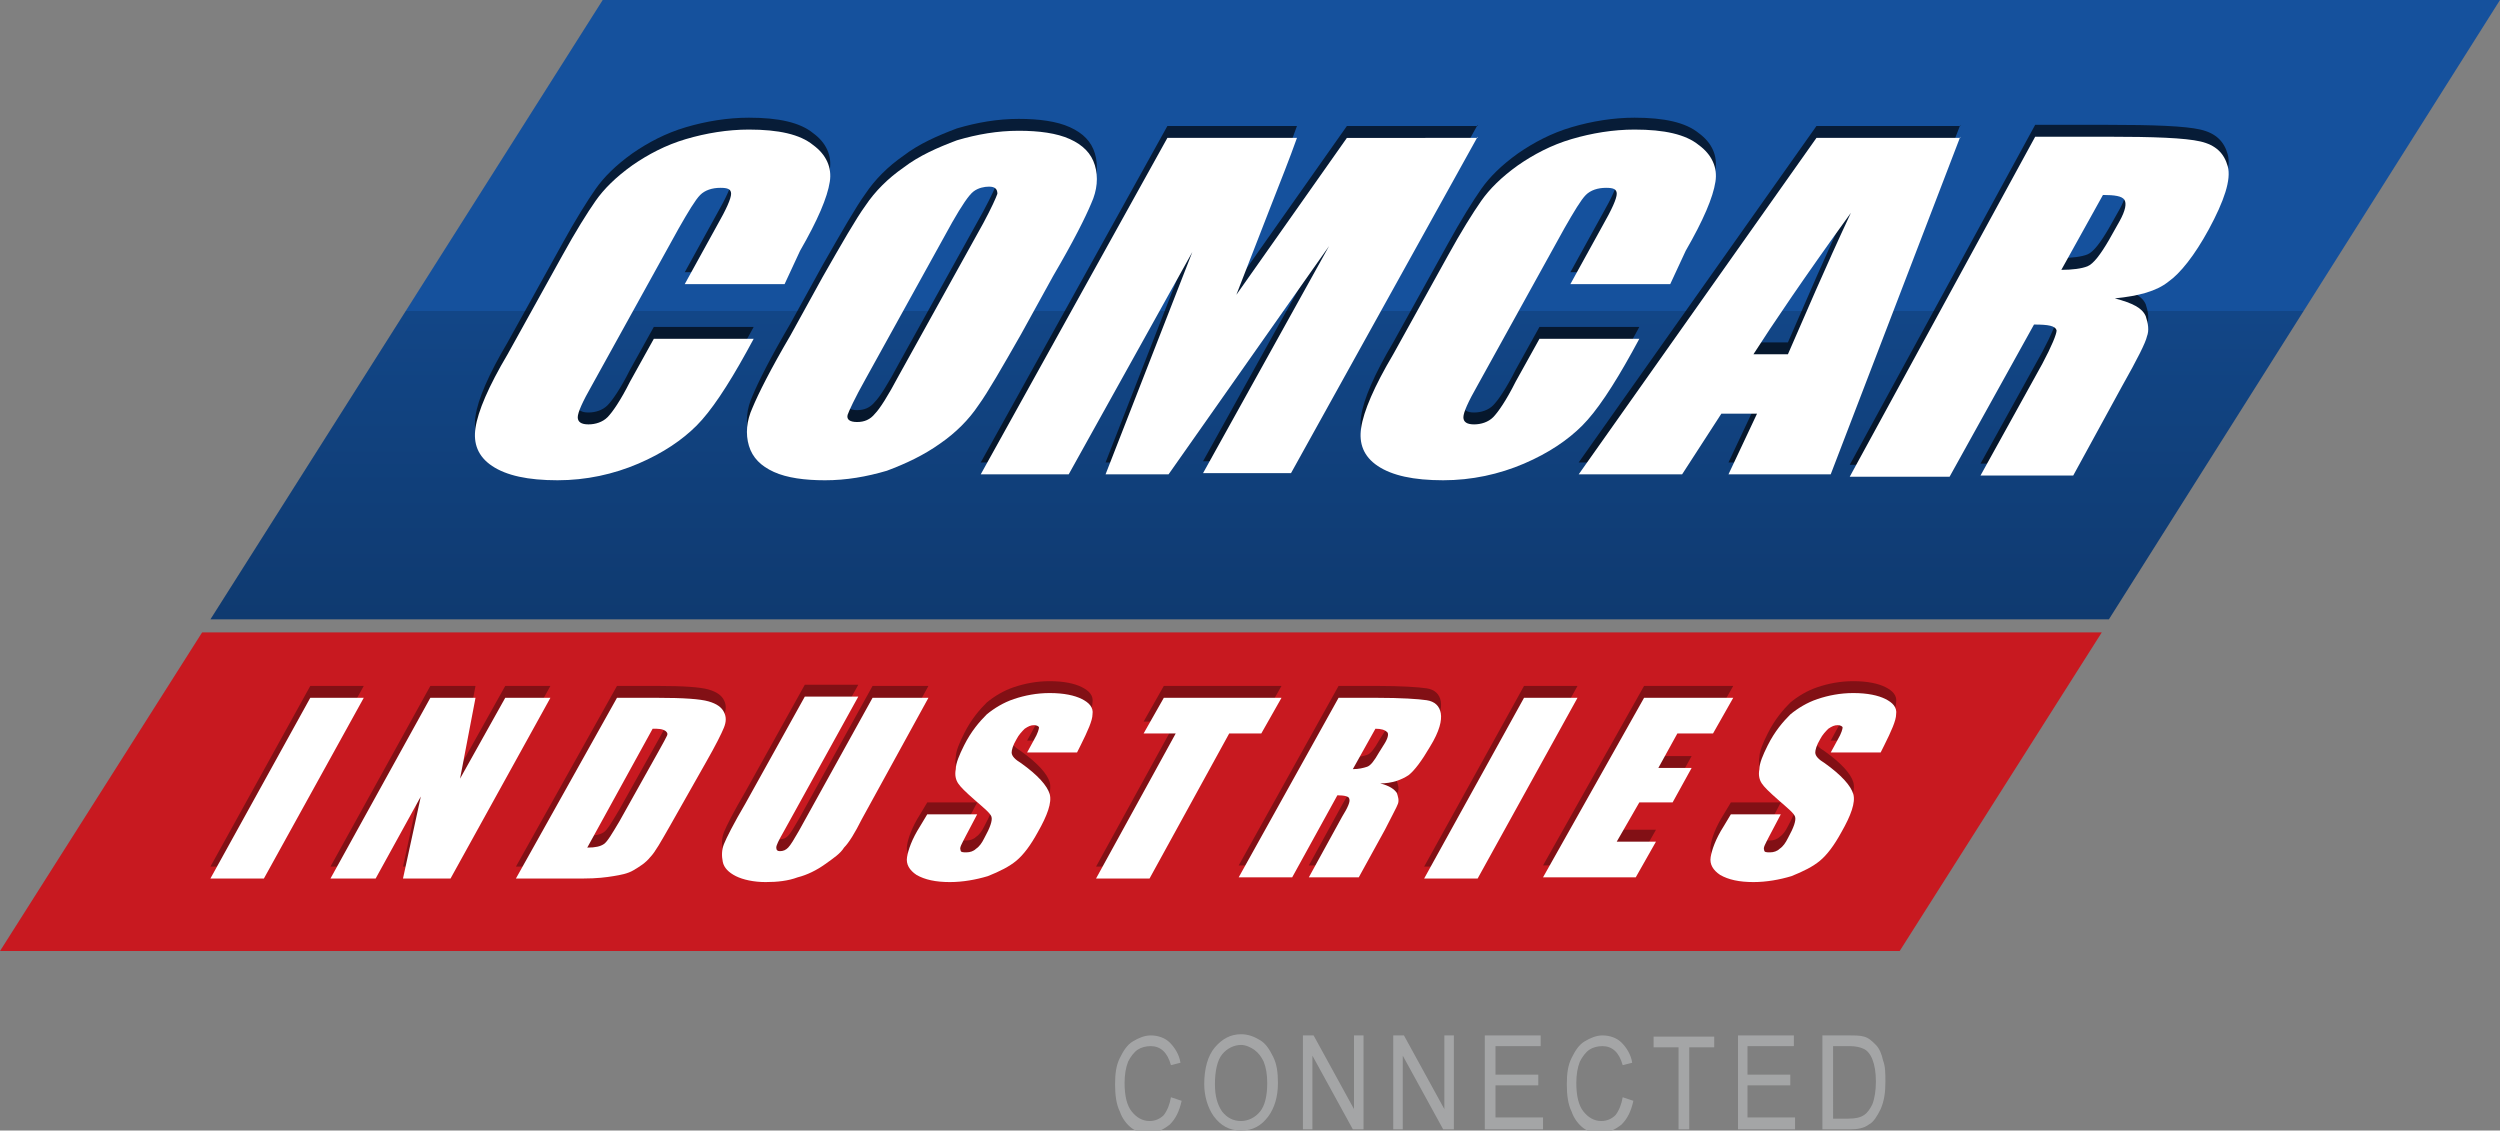 <?xml version="1.0" encoding="utf-8"?>
<!-- Generator: Adobe Illustrator 19.0.0, SVG Export Plug-In . SVG Version: 6.00 Build 0)  -->
<!DOCTYPE svg PUBLIC "-//W3C//DTD SVG 1.1//EN" "http://www.w3.org/Graphics/SVG/1.1/DTD/svg11.dtd">
<svg version="1.1" id="Layer_1" xmlns="http://www.w3.org/2000/svg" xmlns:xlink="http://www.w3.org/1999/xlink" x="0px" y="0px"
	 viewBox="0 0 210.3 95.1" style="enable-background:new 0 0 210.3 95.1;" xml:space="preserve">
<rect x="0" y="0" width="210.3" height="95.1" fill="#808080" stroke="none"/>
<style type="text/css">
	.st0{fill:#C81920;}
	.st1{fill:url(#XMLID_76_);}
	.st2{opacity:0.65;}
	.st3{fill:#FFFFFF;}
	.st4{display:none;}
	.st5{display:inline;opacity:0.35;}
	.st6{display:inline;}
	.st7{fill:#A4A5A6;}
	.st8{opacity:0.35;}
</style>
<g>
	<polygon id="XMLID_46_" class="st0" points="0,80 17,53.2 176.8,53.2 159.8,80 	"/>
	<linearGradient id="XMLID_76_" gradientUnits="userSpaceOnUse" x1="114.014" y1="0.306" x2="114.014" y2="51.99">
		<stop  offset="0" style="stop-color:#15519D"/>
		<stop  offset="0.5" style="stop-color:#15519D"/>
		<stop  offset="0.5" style="stop-color:#124687"/>
		<stop  offset="1" style="stop-color:#0F3A70"/>
	</linearGradient>
	<polygon id="XMLID_45_" class="st1" points="50.7,0 17.7,52.1 177.4,52.1 210.3,0 	"/>
	<g>
		<g id="XMLID_262_" class="st2">
			<path id="XMLID_291_" d="M66,22.9h-8.4l2.7-4.9c0.8-1.4,1.2-2.3,1.2-2.7c0-0.4-0.3-0.5-0.9-0.5c-0.7,0-1.3,0.2-1.7,0.6
				c-0.4,0.4-1,1.4-1.8,2.8l-7.3,13.2c-0.8,1.4-1.2,2.3-1.2,2.7c0,0.4,0.3,0.6,0.9,0.6c0.6,0,1.2-0.2,1.6-0.6c0.4-0.4,1.1-1.4,1.9-3
				l2-3.6h8.4l-0.6,1.1c-1.6,2.9-3,5-4.2,6.2c-1.2,1.2-2.8,2.3-4.9,3.2c-2.1,0.9-4.4,1.4-6.8,1.4c-2.5,0-4.3-0.4-5.5-1.2
				c-1.2-0.8-1.6-1.9-1.4-3.2c0.2-1.4,1.1-3.5,2.7-6.2l4.6-8.3c1.1-2,2.1-3.6,2.8-4.6c0.7-1,1.7-2,3.1-3c1.3-0.9,2.8-1.7,4.5-2.2
				c1.7-0.5,3.5-0.8,5.3-0.8c2.5,0,4.3,0.4,5.4,1.3c1.1,0.8,1.6,1.9,1.4,3.1c-0.2,1.3-1,3.2-2.5,5.8L66,22.9z"/>
			<path id="XMLID_288_" d="M85.9,27.1c-1.6,2.8-2.8,4.9-3.6,6c-0.8,1.2-1.9,2.3-3.2,3.2c-1.4,1-2.9,1.7-4.5,2.3
				c-1.7,0.5-3.4,0.8-5.2,0.8c-1.7,0-3.2-0.2-4.3-0.7c-1.1-0.5-1.8-1.2-2.1-2.2c-0.3-1-0.2-2.1,0.3-3.2c0.5-1.2,1.5-3.2,3.2-6.1
				l2.7-4.9c1.6-2.8,2.8-4.9,3.6-6c0.8-1.2,1.9-2.3,3.2-3.2c1.3-1,2.9-1.7,4.5-2.3c1.7-0.5,3.4-0.8,5.2-0.8c1.7,0,3.2,0.2,4.3,0.7
				c1.1,0.5,1.8,1.2,2.1,2.2c0.3,1,0.2,2.1-0.3,3.2c-0.5,1.2-1.5,3.2-3.2,6.1L85.9,27.1z M82.7,17.8c0.7-1.3,1.1-2.2,1.2-2.5
				c0-0.4-0.2-0.6-0.7-0.6c-0.4,0-0.9,0.1-1.3,0.4c-0.4,0.3-1,1.2-1.8,2.6l-7.3,13.2c-0.9,1.6-1.4,2.7-1.5,3
				c-0.1,0.4,0.2,0.6,0.8,0.6c0.6,0,1.1-0.2,1.5-0.7c0.4-0.4,1.1-1.5,2-3.2L82.7,17.8z"/>
			<path id="XMLID_286_" d="M124.3,10.5l-15.7,28.3h-7.4l10.6-19.1L98.3,38.9H93l7.3-18.7L89.9,38.9h-7.4l15.7-28.3h10.9
				c-0.6,1.7-1.4,3.7-2.3,6l-2.8,7.2l9.3-13.2H124.3z"/>
			<path id="XMLID_284_" d="M140.5,22.9h-8.4l2.7-4.9c0.8-1.4,1.2-2.3,1.2-2.7c0-0.4-0.3-0.5-0.9-0.5c-0.7,0-1.3,0.2-1.7,0.6
				c-0.4,0.4-1,1.4-1.8,2.8l-7.3,13.2c-0.8,1.4-1.2,2.3-1.2,2.7c0,0.4,0.3,0.6,0.9,0.6c0.6,0,1.2-0.2,1.6-0.6c0.4-0.4,1.1-1.4,1.9-3
				l2-3.6h8.4l-0.6,1.1c-1.6,2.9-3,5-4.2,6.2c-1.2,1.2-2.8,2.3-4.9,3.2c-2.1,0.9-4.4,1.4-6.8,1.4c-2.5,0-4.3-0.4-5.5-1.2
				s-1.6-1.9-1.4-3.2c0.2-1.4,1.1-3.5,2.7-6.2l4.6-8.3c1.1-2,2.1-3.6,2.8-4.6c0.7-1,1.7-2,3.1-3c1.3-0.9,2.8-1.7,4.5-2.2
				c1.7-0.5,3.5-0.8,5.3-0.8c2.5,0,4.3,0.4,5.4,1.3c1.1,0.8,1.6,1.9,1.4,3.1c-0.2,1.3-1,3.2-2.5,5.8L140.5,22.9z"/>
			<path id="XMLID_281_" d="M164.9,10.5L154,38.9h-8.6l2.4-5.1h-3l-3.3,5.1h-8.7l20-28.3H164.9z M150.4,28.8
				c1.4-3.2,3.1-7.2,5.3-11.9c-3.9,5.4-6.6,9.4-8.2,11.9H150.4z"/>
			<path id="XMLID_278_" d="M171.2,10.5h6c4,0,6.6,0.1,7.9,0.4c1.3,0.3,2,1,2.3,2.1c0.3,1.1-0.3,2.9-1.6,5.3
				c-1.2,2.2-2.4,3.7-3.4,4.4c-1,0.8-2.5,1.2-4.5,1.4c1.5,0.4,2.3,0.8,2.6,1.5c0.2,0.6,0.3,1.2,0.1,1.7c-0.1,0.5-0.8,1.9-2.1,4.2
				l-4.1,7.5h-7.8l5.2-9.4c0.8-1.5,1.2-2.5,1.2-2.8c-0.1-0.4-0.7-0.5-1.9-0.5l-7.1,12.8h-8.4L171.2,10.5z M176.9,15.4l-3.5,6.3
				c0.9,0,1.7-0.1,2.2-0.3c0.5-0.2,1.1-1,1.8-2.2l0.9-1.6c0.5-0.9,0.6-1.5,0.4-1.8C178.5,15.5,177.9,15.4,176.9,15.4z"/>
		</g>
		<g id="XMLID_211_">
			<g id="XMLID_230_">
				<path id="XMLID_244_" class="st3" d="M66,23.9h-8.4l2.7-4.9c0.8-1.4,1.2-2.3,1.2-2.7c0-0.4-0.3-0.5-0.9-0.5
					c-0.7,0-1.3,0.2-1.7,0.6c-0.4,0.4-1,1.4-1.8,2.8l-7.3,13.2c-0.8,1.4-1.2,2.3-1.2,2.7c0,0.4,0.3,0.6,0.9,0.6
					c0.6,0,1.2-0.2,1.6-0.6c0.4-0.4,1.1-1.4,1.9-3l2-3.6h8.4l-0.6,1.1c-1.6,2.9-3,5-4.2,6.2c-1.2,1.2-2.8,2.3-4.9,3.2
					c-2.1,0.9-4.4,1.4-6.8,1.4c-2.5,0-4.3-0.4-5.5-1.2c-1.2-0.8-1.6-1.9-1.4-3.2c0.2-1.4,1.1-3.5,2.7-6.2l4.6-8.3
					c1.1-2,2.1-3.6,2.8-4.6c0.7-1,1.7-2,3.1-3c1.3-0.9,2.8-1.7,4.5-2.2c1.7-0.5,3.5-0.8,5.3-0.8c2.5,0,4.3,0.4,5.4,1.3
					c1.1,0.8,1.6,1.9,1.4,3.1c-0.2,1.3-1,3.2-2.5,5.8L66,23.9z"/>
				<path id="XMLID_241_" class="st3" d="M85.9,28.1c-1.6,2.8-2.8,4.9-3.6,6c-0.8,1.2-1.9,2.3-3.2,3.2c-1.4,1-2.9,1.7-4.5,2.3
					c-1.7,0.5-3.4,0.8-5.2,0.8c-1.7,0-3.2-0.2-4.3-0.7c-1.1-0.5-1.8-1.2-2.1-2.2c-0.3-1-0.2-2.1,0.3-3.2c0.5-1.2,1.5-3.2,3.2-6.1
					l2.7-4.9c1.6-2.8,2.8-4.9,3.6-6c0.8-1.2,1.9-2.3,3.2-3.2c1.3-1,2.9-1.7,4.5-2.3c1.7-0.5,3.4-0.8,5.2-0.8c1.7,0,3.2,0.2,4.3,0.7
					c1.1,0.5,1.8,1.2,2.1,2.2c0.3,1,0.2,2.1-0.3,3.2c-0.5,1.2-1.5,3.2-3.2,6.1L85.9,28.1z M82.7,18.8c0.7-1.3,1.1-2.2,1.2-2.5
					c0-0.4-0.2-0.6-0.7-0.6c-0.4,0-0.9,0.1-1.3,0.4c-0.4,0.3-1,1.2-1.8,2.6l-7.3,13.2c-0.9,1.6-1.4,2.7-1.5,3
					c-0.1,0.4,0.2,0.6,0.8,0.6c0.6,0,1.1-0.2,1.5-0.7c0.4-0.4,1.1-1.5,2-3.2L82.7,18.8z"/>
				<path id="XMLID_239_" class="st3" d="M124.3,11.5l-15.7,28.3h-7.4l10.6-19.1L98.3,39.9H93l7.3-18.7L89.9,39.9h-7.4l15.7-28.3
					h10.9c-0.6,1.7-1.4,3.7-2.3,6l-2.8,7.2l9.3-13.2H124.3z"/>
				<path id="XMLID_237_" class="st3" d="M140.5,23.9h-8.4l2.7-4.9c0.8-1.4,1.2-2.3,1.2-2.7c0-0.4-0.3-0.5-0.9-0.5
					c-0.7,0-1.3,0.2-1.7,0.6c-0.4,0.4-1,1.4-1.8,2.8l-7.3,13.2c-0.8,1.4-1.2,2.3-1.2,2.7c0,0.4,0.3,0.6,0.9,0.6
					c0.6,0,1.2-0.2,1.6-0.6c0.4-0.4,1.1-1.4,1.9-3l2-3.6h8.4l-0.6,1.1c-1.6,2.9-3,5-4.2,6.2c-1.2,1.2-2.8,2.3-4.9,3.2
					c-2.1,0.9-4.4,1.4-6.8,1.4c-2.5,0-4.3-0.4-5.5-1.2s-1.6-1.9-1.4-3.2c0.2-1.4,1.1-3.5,2.7-6.2l4.6-8.3c1.1-2,2.1-3.6,2.8-4.6
					c0.7-1,1.7-2,3.1-3c1.3-0.9,2.8-1.7,4.5-2.2c1.7-0.5,3.5-0.8,5.3-0.8c2.5,0,4.3,0.4,5.4,1.3c1.1,0.8,1.6,1.9,1.4,3.1
					c-0.2,1.3-1,3.2-2.5,5.8L140.5,23.9z"/>
				<path id="XMLID_234_" class="st3" d="M164.9,11.5L154,39.9h-8.6l2.4-5.1h-3l-3.3,5.1h-8.7l20-28.3H164.9z M150.4,29.8
					c1.4-3.2,3.1-7.2,5.3-11.9c-3.9,5.4-6.6,9.4-8.2,11.9H150.4z"/>
				<path id="XMLID_231_" class="st3" d="M171.2,11.5h6c4,0,6.6,0.1,7.9,0.4c1.3,0.3,2,1,2.3,2.1c0.3,1.1-0.3,2.9-1.6,5.3
					c-1.2,2.2-2.4,3.7-3.4,4.4c-1,0.8-2.5,1.2-4.5,1.4c1.5,0.4,2.3,0.8,2.6,1.5c0.2,0.6,0.3,1.2,0.1,1.7c-0.1,0.5-0.8,1.9-2.1,4.2
					l-4.1,7.5h-7.8l5.2-9.4c0.8-1.5,1.2-2.5,1.2-2.8c-0.1-0.4-0.7-0.5-1.9-0.5l-7.1,12.8h-8.4L171.2,11.5z M176.9,16.4l-3.5,6.3
					c0.9,0,1.7-0.1,2.2-0.3c0.5-0.2,1.1-1,1.8-2.2l0.9-1.6c0.5-0.9,0.6-1.5,0.4-1.8C178.5,16.5,177.9,16.4,176.9,16.4z"/>
			</g>
		</g>
	</g>
	<g class="st4">
		<g id="XMLID_410_" class="st5">
			<path id="XMLID_454_" d="M44.6,57.7l-8.4,15.2h-4.5l8.4-15.2H44.6z"/>
			<path id="XMLID_452_" d="M56.5,57.7l-8.4,15.2h-4l1.5-6.9l-3.8,6.9H38l8.4-15.2h3.8l-1.3,6.8l3.8-6.8H56.5z"/>
			<path id="XMLID_449_" d="M58.3,57.7h3.4c2.2,0,3.6,0.1,4.3,0.3c0.7,0.2,1.1,0.5,1.3,0.9c0.2,0.4,0.2,0.8,0,1.3
				c-0.2,0.5-0.7,1.5-1.5,2.9l-3,5.3c-0.8,1.4-1.3,2.3-1.7,2.7c-0.4,0.5-0.9,0.8-1.4,1.1c-0.5,0.3-1.1,0.4-1.7,0.5
				c-0.6,0.1-1.4,0.2-2.5,0.2h-5.7L58.3,57.7z M61.4,60.3l-5.5,10c0.7,0,1.1-0.1,1.4-0.3c0.3-0.2,0.7-0.9,1.3-1.9l3.3-5.9
				c0.4-0.7,0.6-1.1,0.7-1.3c0.1-0.2,0-0.3-0.1-0.4C62.2,60.3,61.9,60.3,61.4,60.3z"/>
			<path id="XMLID_447_" d="M80.7,57.7l-5.6,10.2c-0.6,1.2-1.1,2-1.5,2.4c-0.3,0.5-0.9,0.9-1.6,1.4c-0.7,0.5-1.5,0.9-2.3,1.1
				c-0.8,0.3-1.7,0.4-2.7,0.4c-1,0-1.9-0.2-2.5-0.5c-0.6-0.3-1-0.7-1.1-1.2c-0.1-0.5-0.1-1,0.1-1.5c0.2-0.5,0.8-1.7,1.8-3.4l5-9h4.5
				l-6.3,11.4c-0.4,0.7-0.6,1.1-0.6,1.3c0,0.2,0.1,0.3,0.3,0.3c0.3,0,0.5-0.1,0.7-0.3c0.2-0.2,0.5-0.7,0.9-1.4l6.2-11.2H80.7z"/>
			<path id="XMLID_445_" d="M89.5,62.3h-4.2l0.6-1.1c0.3-0.5,0.4-0.9,0.4-1c0-0.1-0.2-0.2-0.4-0.2c-0.3,0-0.5,0.1-0.8,0.3
				c-0.2,0.2-0.5,0.5-0.7,0.9C84.2,61.6,84,62,84,62.3c0,0.3,0.3,0.6,0.8,0.9c1.4,1,2.2,1.9,2.4,2.6c0.2,0.7-0.2,1.8-1,3.2
				c-0.6,1.1-1.2,1.9-1.8,2.4c-0.6,0.5-1.4,0.9-2.4,1.3c-1,0.3-2.1,0.5-3.2,0.5c-1.2,0-2.1-0.2-2.8-0.6c-0.6-0.4-0.9-0.9-0.8-1.5
				s0.4-1.5,1.1-2.6l0.6-1H81l-1,1.9c-0.3,0.6-0.5,0.9-0.4,1.1c0,0.2,0.2,0.2,0.5,0.2c0.3,0,0.6-0.1,0.8-0.3
				c0.3-0.2,0.5-0.5,0.7-0.9c0.5-0.9,0.7-1.5,0.6-1.8c-0.1-0.3-0.6-0.7-1.3-1.4c-0.8-0.7-1.2-1.1-1.4-1.4c-0.2-0.3-0.3-0.7-0.2-1.2
				c0-0.5,0.3-1.2,0.7-2c0.6-1.2,1.3-2,1.9-2.6c0.6-0.5,1.4-1,2.3-1.3c0.9-0.3,1.9-0.5,3-0.5c1.2,0,2.1,0.2,2.7,0.5
				c0.6,0.3,1,0.8,0.9,1.3c0,0.5-0.4,1.4-1,2.6L89.5,62.3z"/>
			<path id="XMLID_443_" d="M103,57.7l-1.7,3h-2.7l-6.7,12.2h-4.5l6.7-12.2h-2.7l1.7-3H103z"/>
			<path id="XMLID_440_" d="M104,57.7h3.2c2.1,0,3.5,0.1,4.2,0.2c0.7,0.1,1.1,0.5,1.2,1.1c0.1,0.6-0.1,1.5-0.9,2.8
				c-0.7,1.2-1.3,2-1.8,2.4c-0.6,0.4-1.4,0.7-2.4,0.7c0.8,0.2,1.2,0.5,1.4,0.8c0.1,0.3,0.2,0.6,0.1,0.9c-0.1,0.3-0.5,1-1.1,2.3
				l-2.2,4h-4.2l2.8-5.1c0.5-0.8,0.7-1.3,0.6-1.5c0-0.2-0.4-0.3-1-0.3l-3.8,6.9h-4.5L104,57.7z M107.1,60.3l-1.9,3.4
				c0.5,0,0.9-0.1,1.2-0.2c0.3-0.1,0.6-0.5,1-1.2l0.5-0.8c0.3-0.5,0.3-0.8,0.2-0.9C107.9,60.4,107.6,60.3,107.1,60.3z"/>
			<path id="XMLID_438_" d="M120.4,57.7l-8.4,15.2h-4.5l8.4-15.2H120.4z"/>
			<path id="XMLID_436_" d="M122.2,57.7h7.5l-1.7,3h-3l-1.6,2.9h2.8l-1.6,2.9h-2.8l-1.9,3.3h3.3l-1.7,3h-7.8L122.2,57.7z"/>
			<path id="XMLID_434_" d="M138.4,62.3h-4.2l0.6-1.1c0.3-0.5,0.4-0.9,0.4-1c0-0.1-0.2-0.2-0.4-0.2c-0.3,0-0.5,0.1-0.8,0.3
				c-0.2,0.2-0.5,0.5-0.7,0.9c-0.3,0.5-0.4,0.9-0.4,1.1c0,0.3,0.3,0.6,0.8,0.9c1.4,1,2.2,1.9,2.4,2.6c0.2,0.7-0.2,1.8-1,3.2
				c-0.6,1.1-1.2,1.9-1.8,2.4c-0.6,0.5-1.4,0.9-2.4,1.3c-1,0.3-2.1,0.5-3.2,0.5c-1.2,0-2.1-0.2-2.8-0.6c-0.6-0.4-0.9-0.9-0.8-1.5
				c0.1-0.6,0.4-1.5,1.1-2.6l0.6-1h4.2l-1,1.9c-0.3,0.6-0.5,0.9-0.4,1.1c0,0.2,0.2,0.2,0.5,0.2c0.3,0,0.6-0.1,0.8-0.3
				c0.3-0.2,0.5-0.5,0.7-0.9c0.5-0.9,0.7-1.5,0.6-1.8c-0.1-0.3-0.6-0.7-1.4-1.4c-0.8-0.7-1.2-1.1-1.4-1.4c-0.2-0.3-0.3-0.7-0.2-1.2
				c0-0.5,0.3-1.2,0.7-2c0.6-1.2,1.3-2,1.9-2.6c0.6-0.5,1.4-1,2.4-1.3c0.9-0.3,1.9-0.5,3-0.5c1.2,0,2.1,0.2,2.7,0.5
				c0.6,0.3,1,0.8,0.9,1.3c0,0.5-0.4,1.4-1,2.6L138.4,62.3z"/>
		</g>
		<g id="XMLID_316_" class="st6">
			<g id="XMLID_341_">
				<path id="XMLID_362_" class="st3" d="M44.6,58.7l-8.4,15.2h-4.5l8.4-15.2H44.6z"/>
				<path id="XMLID_360_" class="st3" d="M56.5,58.7l-8.4,15.2h-4l1.5-6.9l-3.8,6.9H38l8.4-15.2h3.8l-1.3,6.8l3.8-6.8H56.5z"/>
				<path id="XMLID_357_" class="st3" d="M58.3,58.7h3.4c2.2,0,3.6,0.1,4.3,0.3c0.7,0.2,1.1,0.5,1.3,0.9c0.2,0.4,0.2,0.8,0,1.3
					c-0.2,0.5-0.7,1.5-1.5,2.9l-3,5.3c-0.8,1.4-1.3,2.3-1.7,2.7c-0.4,0.5-0.9,0.8-1.4,1.1c-0.5,0.3-1.1,0.4-1.7,0.5
					c-0.6,0.1-1.4,0.2-2.5,0.2h-5.7L58.3,58.7z M61.4,61.3l-5.5,10c0.7,0,1.1-0.1,1.4-0.3c0.3-0.2,0.7-0.9,1.3-1.9l3.3-5.9
					c0.4-0.7,0.6-1.1,0.7-1.3c0.1-0.2,0-0.3-0.1-0.4C62.2,61.3,61.9,61.3,61.4,61.3z"/>
				<path id="XMLID_355_" class="st3" d="M80.7,58.7l-5.6,10.2c-0.6,1.2-1.1,2-1.5,2.4c-0.3,0.5-0.9,0.9-1.6,1.4
					c-0.7,0.5-1.5,0.9-2.3,1.1c-0.8,0.3-1.7,0.4-2.7,0.4c-1,0-1.9-0.2-2.5-0.5c-0.6-0.3-1-0.7-1.1-1.2c-0.1-0.5-0.1-1,0.1-1.5
					c0.2-0.5,0.8-1.7,1.8-3.4l5-9h4.5l-6.3,11.4c-0.4,0.7-0.6,1.1-0.6,1.3c0,0.2,0.1,0.3,0.3,0.3c0.3,0,0.5-0.1,0.7-0.3
					c0.2-0.2,0.5-0.7,0.9-1.4l6.2-11.2H80.7z"/>
				<path id="XMLID_353_" class="st3" d="M89.5,63.3h-4.2l0.6-1.1c0.3-0.5,0.4-0.9,0.4-1c0-0.1-0.2-0.2-0.4-0.2
					c-0.3,0-0.5,0.1-0.8,0.3c-0.2,0.2-0.5,0.5-0.7,0.9C84.2,62.6,84,63,84,63.3c0,0.3,0.3,0.6,0.8,0.9c1.4,1,2.2,1.9,2.4,2.6
					c0.2,0.7-0.2,1.8-1,3.2c-0.6,1.1-1.2,1.9-1.8,2.4c-0.6,0.5-1.4,0.9-2.4,1.3c-1,0.3-2.1,0.5-3.2,0.5c-1.2,0-2.1-0.2-2.8-0.6
					c-0.6-0.4-0.9-0.9-0.8-1.5s0.4-1.5,1.1-2.6l0.6-1H81l-1,1.9c-0.3,0.6-0.5,0.9-0.4,1.1c0,0.2,0.2,0.2,0.5,0.2
					c0.3,0,0.6-0.1,0.8-0.3c0.3-0.2,0.5-0.5,0.7-0.9c0.5-0.9,0.7-1.5,0.6-1.8c-0.1-0.3-0.6-0.7-1.3-1.4c-0.8-0.7-1.2-1.1-1.4-1.4
					c-0.2-0.3-0.3-0.7-0.2-1.2c0-0.5,0.3-1.2,0.7-2c0.6-1.2,1.3-2,1.9-2.6c0.6-0.5,1.4-1,2.3-1.3c0.9-0.3,1.9-0.5,3-0.5
					c1.2,0,2.1,0.2,2.7,0.5c0.6,0.3,1,0.8,0.9,1.3c0,0.5-0.4,1.4-1,2.6L89.5,63.3z"/>
				<path id="XMLID_351_" class="st3" d="M103,58.7l-1.7,3h-2.7l-6.7,12.2h-4.5l6.7-12.2h-2.7l1.7-3H103z"/>
				<path id="XMLID_348_" class="st3" d="M104,58.7h3.2c2.1,0,3.5,0.1,4.2,0.2c0.7,0.1,1.1,0.5,1.2,1.1c0.1,0.6-0.1,1.5-0.9,2.8
					c-0.7,1.2-1.3,2-1.8,2.4c-0.6,0.4-1.4,0.7-2.4,0.7c0.8,0.2,1.2,0.5,1.4,0.8c0.1,0.3,0.2,0.6,0.1,0.9c-0.1,0.3-0.5,1-1.1,2.3
					l-2.2,4h-4.2l2.8-5.1c0.5-0.8,0.7-1.3,0.6-1.5c0-0.2-0.4-0.3-1-0.3l-3.8,6.9h-4.5L104,58.7z M107.1,61.3l-1.9,3.4
					c0.5,0,0.9-0.1,1.2-0.2c0.3-0.1,0.6-0.5,1-1.2l0.5-0.8c0.3-0.5,0.3-0.8,0.2-0.9C107.9,61.4,107.6,61.3,107.1,61.3z"/>
				<path id="XMLID_346_" class="st3" d="M120.4,58.7l-8.4,15.2h-4.5l8.4-15.2H120.4z"/>
				<path id="XMLID_344_" class="st3" d="M122.2,58.7h7.5l-1.7,3h-3l-1.6,2.9h2.8l-1.6,2.9h-2.8l-1.9,3.3h3.3l-1.7,3h-7.8
					L122.2,58.7z"/>
				<path id="XMLID_342_" class="st3" d="M138.4,63.3h-4.2l0.6-1.1c0.3-0.5,0.4-0.9,0.4-1c0-0.1-0.2-0.2-0.4-0.2
					c-0.3,0-0.5,0.1-0.8,0.3c-0.2,0.2-0.5,0.5-0.7,0.9c-0.3,0.5-0.4,0.9-0.4,1.1c0,0.3,0.3,0.6,0.8,0.9c1.4,1,2.2,1.9,2.4,2.6
					c0.2,0.7-0.2,1.8-1,3.2c-0.6,1.1-1.2,1.9-1.8,2.4c-0.6,0.5-1.4,0.9-2.4,1.3c-1,0.3-2.1,0.5-3.2,0.5c-1.2,0-2.1-0.2-2.8-0.6
					c-0.6-0.4-0.9-0.9-0.8-1.5c0.1-0.6,0.4-1.5,1.1-2.6l0.6-1h4.2l-1,1.9c-0.3,0.6-0.5,0.9-0.4,1.1c0,0.2,0.2,0.2,0.5,0.2
					c0.3,0,0.6-0.1,0.8-0.3c0.3-0.2,0.5-0.5,0.7-0.9c0.5-0.9,0.7-1.5,0.6-1.8c-0.1-0.3-0.6-0.7-1.4-1.4c-0.8-0.7-1.2-1.1-1.4-1.4
					c-0.2-0.3-0.3-0.7-0.2-1.2c0-0.5,0.3-1.2,0.7-2c0.6-1.2,1.3-2,1.9-2.6c0.6-0.5,1.4-1,2.4-1.3c0.9-0.3,1.9-0.5,3-0.5
					c1.2,0,2.1,0.2,2.7,0.5c0.6,0.3,1,0.8,0.9,1.3c0,0.5-0.4,1.4-1,2.6L138.4,63.3z"/>
			</g>
		</g>
	</g>
</g>
<g>
	<path class="st7" d="M98.5,92.3l0.9,0.3c-0.2,0.9-0.5,1.5-1,2c-0.5,0.4-1.1,0.7-1.7,0.7c-0.6,0-1.1-0.1-1.5-0.4
		c-0.4-0.3-0.8-0.8-1-1.4c-0.3-0.6-0.4-1.4-0.4-2.3c0-0.9,0.1-1.6,0.4-2.2c0.3-0.6,0.6-1.1,1.1-1.4c0.5-0.3,1-0.5,1.5-0.5
		c0.6,0,1.2,0.2,1.6,0.6c0.4,0.4,0.8,1,0.9,1.7l-0.8,0.2c-0.3-1.1-0.9-1.6-1.7-1.6c-0.4,0-0.8,0.1-1.1,0.3c-0.3,0.2-0.6,0.6-0.8,1
		c-0.2,0.5-0.3,1.1-0.3,1.8c0,1.1,0.2,1.9,0.6,2.4c0.4,0.5,0.9,0.8,1.5,0.8c0.5,0,0.9-0.2,1.2-0.5C98.2,93.4,98.4,92.9,98.5,92.3z"
		/>
	<path class="st7" d="M101.3,91.2c0-1.3,0.3-2.4,0.9-3.1c0.6-0.7,1.3-1.1,2.2-1.1c0.6,0,1.1,0.2,1.6,0.5c0.5,0.3,0.8,0.8,1.1,1.4
		c0.3,0.6,0.4,1.3,0.4,2.2c0,1.2-0.3,2.1-0.8,2.8c-0.6,0.8-1.3,1.2-2.3,1.2c-1,0-1.7-0.4-2.3-1.2C101.6,93.2,101.3,92.2,101.3,91.2z
		 M102.2,91.2c0,1,0.2,1.7,0.6,2.3c0.4,0.5,0.9,0.8,1.6,0.8c0.6,0,1.2-0.3,1.6-0.8c0.4-0.5,0.6-1.3,0.6-2.4c0-0.7-0.1-1.3-0.3-1.8
		c-0.2-0.4-0.4-0.7-0.8-1c-0.3-0.2-0.7-0.4-1.1-0.4c-0.6,0-1.2,0.3-1.6,0.8C102.4,89.2,102.2,90.1,102.2,91.2z"/>
	<path class="st7" d="M109.6,95v-7.9h0.9l3.4,6.2v-6.2h0.8V95h-0.9l-3.4-6.2V95H109.6z"/>
	<path class="st7" d="M117.2,95v-7.9h0.9l3.4,6.2v-6.2h0.8V95h-0.9l-3.4-6.2V95H117.2z"/>
	<path class="st7" d="M124.9,95v-7.9h4.7v0.9h-3.8v2.4h3.6v0.9h-3.6v2.7h4V95H124.9z"/>
	<path class="st7" d="M136.5,92.3l0.9,0.3c-0.2,0.9-0.5,1.5-1,2c-0.5,0.4-1.1,0.7-1.7,0.7c-0.6,0-1.1-0.1-1.5-0.4
		c-0.4-0.3-0.8-0.8-1-1.4c-0.3-0.6-0.4-1.4-0.4-2.3c0-0.9,0.1-1.6,0.4-2.2c0.3-0.6,0.6-1.1,1.1-1.4c0.5-0.3,1-0.5,1.5-0.5
		c0.6,0,1.2,0.2,1.6,0.6c0.4,0.4,0.8,1,0.9,1.7l-0.8,0.2c-0.3-1.1-0.9-1.6-1.7-1.6c-0.4,0-0.8,0.1-1.1,0.3c-0.3,0.2-0.6,0.6-0.8,1
		c-0.2,0.5-0.3,1.1-0.3,1.8c0,1.1,0.2,1.9,0.6,2.4c0.4,0.5,0.9,0.8,1.5,0.8c0.5,0,0.9-0.2,1.2-0.5C136.2,93.4,136.4,92.9,136.5,92.3
		z"/>
	<path class="st7" d="M141.2,95v-6.9h-2.1v-0.9h5.1v0.9h-2.1V95H141.2z"/>
	<path class="st7" d="M146.2,95v-7.9h4.7v0.9H147v2.4h3.6v0.9H147v2.7h4V95H146.2z"/>
	<path class="st7" d="M153.3,95v-7.9h2.2c0.5,0,1,0,1.3,0.1c0.4,0.1,0.7,0.4,1,0.7c0.3,0.3,0.5,0.8,0.6,1.3c0.2,0.5,0.2,1.1,0.2,1.8
		c0,0.9-0.1,1.6-0.4,2.3c-0.3,0.6-0.6,1.1-1,1.3c-0.4,0.3-0.9,0.4-1.6,0.4H153.3z M154.1,94.1h1.4c0.6,0,1-0.1,1.3-0.3
		c0.3-0.2,0.5-0.5,0.7-0.9c0.2-0.5,0.3-1.2,0.3-1.9c0-0.8-0.1-1.4-0.3-1.9c-0.2-0.5-0.5-0.8-0.8-0.9c-0.2-0.1-0.6-0.2-1.1-0.2h-1.4
		V94.1z"/>
</g>
<g>
	<g id="XMLID_411_" class="st8">
		<path id="XMLID_476_" d="M30.6,57.7l-8.4,15.2h-4.5l8.4-15.2H30.6z"/>
		<path id="XMLID_474_" d="M46.3,57.7l-8.4,15.2h-4l1.5-6.9l-3.8,6.9h-3.8l8.4-15.2H40l-1.3,6.8l3.8-6.8H46.3z"/>
		<path id="XMLID_471_" d="M51.9,57.7h3.4c2.2,0,3.6,0.1,4.3,0.3c0.7,0.2,1.1,0.5,1.3,0.9c0.2,0.4,0.2,0.8,0,1.3
			c-0.2,0.5-0.7,1.5-1.5,2.9l-3,5.3c-0.8,1.4-1.3,2.3-1.7,2.7c-0.4,0.5-0.9,0.8-1.4,1.1c-0.5,0.3-1.1,0.4-1.7,0.5
			c-0.6,0.1-1.4,0.2-2.5,0.2h-5.7L51.9,57.7z M54.9,60.3l-5.5,10c0.7,0,1.1-0.1,1.4-0.3c0.3-0.2,0.7-0.9,1.3-1.9l3.3-5.9
			c0.4-0.7,0.6-1.1,0.7-1.3c0.1-0.2,0-0.3-0.1-0.4C55.7,60.3,55.4,60.3,54.9,60.3z"/>
		<path id="XMLID_469_" d="M78.1,57.7l-5.6,10.2c-0.6,1.2-1.1,2-1.5,2.4c-0.3,0.5-0.9,0.9-1.6,1.4c-0.7,0.5-1.5,0.9-2.3,1.1
			c-0.8,0.3-1.7,0.4-2.7,0.4c-1,0-1.9-0.2-2.5-0.5c-0.6-0.3-1-0.7-1.1-1.2c-0.1-0.5-0.1-1,0.1-1.5c0.2-0.5,0.8-1.7,1.8-3.4l5-9h4.5
			l-6.3,11.4c-0.4,0.7-0.6,1.1-0.6,1.3c0,0.2,0.1,0.3,0.3,0.3c0.3,0,0.5-0.1,0.7-0.3c0.2-0.2,0.5-0.7,0.9-1.4l6.2-11.2H78.1z"/>
		<path id="XMLID_467_" d="M90.6,62.3h-4.2l0.6-1.1c0.3-0.5,0.4-0.9,0.4-1c0-0.1-0.2-0.2-0.4-0.2c-0.3,0-0.5,0.1-0.8,0.3
			c-0.2,0.2-0.5,0.5-0.7,0.9c-0.3,0.5-0.4,0.9-0.4,1.1c0,0.3,0.3,0.6,0.8,0.9c1.4,1,2.2,1.9,2.4,2.6c0.2,0.7-0.2,1.8-1,3.2
			c-0.6,1.1-1.2,1.9-1.8,2.4c-0.6,0.5-1.4,0.9-2.4,1.3c-1,0.3-2.1,0.5-3.2,0.5c-1.2,0-2.1-0.2-2.8-0.6c-0.6-0.4-0.9-0.9-0.8-1.5
			c0.1-0.6,0.4-1.5,1.1-2.6l0.6-1h4.2l-1,1.9c-0.3,0.6-0.5,0.9-0.4,1.1c0,0.2,0.2,0.2,0.5,0.2c0.3,0,0.6-0.1,0.8-0.3
			c0.3-0.2,0.5-0.5,0.7-0.9c0.5-0.9,0.7-1.5,0.6-1.8c-0.1-0.3-0.6-0.7-1.4-1.4c-0.8-0.7-1.2-1.1-1.4-1.4c-0.2-0.3-0.3-0.7-0.2-1.2
			c0-0.5,0.3-1.2,0.7-2c0.6-1.2,1.3-2,1.9-2.6c0.6-0.5,1.4-1,2.3-1.3c0.9-0.3,1.9-0.5,3-0.5c1.2,0,2.1,0.2,2.7,0.5
			c0.6,0.3,1,0.7,0.9,1.3c0,0.5-0.4,1.4-1,2.6L90.6,62.3z"/>
		<path id="XMLID_465_" d="M107.8,57.7l-1.7,3h-2.7l-6.7,12.2h-4.5l6.7-12.2h-2.7l1.7-3H107.8z"/>
		<path id="XMLID_462_" d="M112.6,57.7h3.2c2.1,0,3.5,0.1,4.2,0.2c0.7,0.1,1.1,0.5,1.2,1.1c0.1,0.6-0.1,1.5-0.9,2.8
			c-0.7,1.2-1.3,2-1.8,2.4c-0.6,0.4-1.4,0.7-2.4,0.7c0.8,0.2,1.2,0.5,1.4,0.8c0.1,0.3,0.2,0.6,0.1,0.9c-0.1,0.3-0.5,1-1.1,2.2
			l-2.2,4h-4.2l2.8-5.1c0.5-0.8,0.7-1.3,0.6-1.5c0-0.2-0.4-0.3-1-0.3l-3.8,6.9h-4.5L112.6,57.7z M115.7,60.3l-1.9,3.4
			c0.5,0,0.9-0.1,1.2-0.2c0.3-0.1,0.6-0.5,1-1.2l0.5-0.8c0.3-0.5,0.3-0.8,0.2-0.9C116.5,60.4,116.2,60.3,115.7,60.3z"/>
		<path id="XMLID_460_" d="M132.7,57.7l-8.4,15.2h-4.5l8.4-15.2H132.7z"/>
		<path id="XMLID_458_" d="M138.3,57.7h7.5l-1.7,3h-3l-1.6,2.9h2.8l-1.6,2.9h-2.8l-1.9,3.3h3.3l-1.7,3h-7.8L138.3,57.7z"/>
		<path id="XMLID_456_" d="M158.2,62.3H154l0.6-1.1c0.3-0.5,0.4-0.9,0.4-1c0-0.1-0.2-0.2-0.4-0.2c-0.3,0-0.5,0.1-0.8,0.3
			c-0.2,0.2-0.5,0.5-0.7,0.9c-0.3,0.5-0.4,0.9-0.4,1.1c0,0.3,0.3,0.6,0.8,0.9c1.4,1,2.2,1.9,2.4,2.6c0.2,0.7-0.2,1.8-1,3.2
			c-0.6,1.1-1.2,1.9-1.8,2.4c-0.6,0.5-1.4,0.9-2.4,1.3c-1,0.3-2.1,0.5-3.2,0.5c-1.2,0-2.1-0.2-2.8-0.6c-0.6-0.4-0.9-0.9-0.8-1.5
			c0.1-0.6,0.4-1.5,1.1-2.6l0.6-1h4.2l-1,1.9c-0.3,0.6-0.5,0.9-0.4,1.1c0,0.2,0.2,0.2,0.5,0.2c0.3,0,0.6-0.1,0.8-0.3
			c0.3-0.2,0.5-0.5,0.7-0.9c0.5-0.9,0.7-1.5,0.6-1.8c-0.1-0.3-0.6-0.7-1.4-1.4c-0.8-0.7-1.2-1.1-1.4-1.4c-0.2-0.3-0.3-0.7-0.2-1.2
			c0-0.5,0.3-1.2,0.7-2c0.6-1.2,1.3-2,1.9-2.6c0.6-0.5,1.4-1,2.3-1.3c0.9-0.3,1.9-0.5,3-0.5c1.2,0,2.1,0.2,2.7,0.5
			c0.6,0.3,1,0.7,0.9,1.3c0,0.5-0.4,1.4-1,2.6L158.2,62.3z"/>
	</g>
	<g id="XMLID_317_">
		<g id="XMLID_364_">
			<path id="XMLID_385_" class="st3" d="M30.6,58.7l-8.4,15.2h-4.5l8.4-15.2H30.6z"/>
			<path id="XMLID_383_" class="st3" d="M46.3,58.7l-8.4,15.2h-4l1.5-6.9l-3.8,6.9h-3.8l8.4-15.2H40l-1.3,6.8l3.8-6.8H46.3z"/>
			<path id="XMLID_380_" class="st3" d="M51.9,58.7h3.4c2.2,0,3.6,0.1,4.3,0.3c0.7,0.2,1.1,0.5,1.3,0.9c0.2,0.4,0.2,0.8,0,1.3
				c-0.2,0.5-0.7,1.5-1.5,2.9l-3,5.3c-0.8,1.4-1.3,2.3-1.7,2.7c-0.4,0.5-0.9,0.8-1.4,1.1c-0.5,0.3-1.1,0.4-1.7,0.5
				c-0.6,0.1-1.4,0.2-2.5,0.2h-5.7L51.9,58.7z M54.9,61.3l-5.5,10c0.7,0,1.1-0.1,1.4-0.3c0.3-0.2,0.7-0.9,1.3-1.9l3.3-5.9
				c0.4-0.7,0.6-1.1,0.7-1.3c0.1-0.2,0-0.3-0.1-0.4C55.7,61.3,55.4,61.3,54.9,61.3z"/>
			<path id="XMLID_378_" class="st3" d="M78.1,58.7l-5.6,10.2c-0.6,1.2-1.1,2-1.5,2.4c-0.3,0.5-0.9,0.9-1.6,1.4
				c-0.7,0.5-1.5,0.9-2.3,1.1c-0.8,0.3-1.7,0.4-2.7,0.4c-1,0-1.9-0.2-2.5-0.5c-0.6-0.3-1-0.7-1.1-1.2c-0.1-0.5-0.1-1,0.1-1.5
				c0.2-0.5,0.8-1.7,1.8-3.4l5-9h4.5l-6.3,11.4c-0.4,0.7-0.6,1.1-0.6,1.3c0,0.2,0.1,0.3,0.3,0.3c0.3,0,0.5-0.1,0.7-0.3
				c0.2-0.2,0.5-0.7,0.9-1.4l6.2-11.2H78.1z"/>
			<path id="XMLID_376_" class="st3" d="M90.6,63.3h-4.2l0.6-1.1c0.3-0.5,0.4-0.9,0.4-1c0-0.1-0.2-0.2-0.4-0.2
				c-0.3,0-0.5,0.1-0.8,0.3c-0.2,0.2-0.5,0.5-0.7,0.9c-0.3,0.5-0.4,0.9-0.4,1.1c0,0.3,0.3,0.6,0.8,0.9c1.4,1,2.2,1.9,2.4,2.6
				c0.2,0.7-0.2,1.8-1,3.2c-0.6,1.1-1.2,1.9-1.8,2.4c-0.6,0.5-1.4,0.9-2.4,1.3c-1,0.3-2.1,0.5-3.2,0.5c-1.2,0-2.1-0.2-2.8-0.6
				c-0.6-0.4-0.9-0.9-0.8-1.5c0.1-0.6,0.4-1.5,1.1-2.6l0.6-1h4.2l-1,1.9c-0.3,0.6-0.5,0.9-0.4,1.1c0,0.2,0.2,0.2,0.5,0.2
				c0.3,0,0.6-0.1,0.8-0.3c0.3-0.2,0.5-0.5,0.7-0.9c0.5-0.9,0.7-1.5,0.6-1.8c-0.1-0.3-0.6-0.7-1.4-1.4c-0.8-0.7-1.2-1.1-1.4-1.4
				c-0.2-0.3-0.3-0.7-0.2-1.2c0-0.5,0.3-1.2,0.7-2c0.6-1.2,1.3-2,1.9-2.6c0.6-0.5,1.4-1,2.3-1.3c0.9-0.3,1.9-0.5,3-0.5
				c1.2,0,2.1,0.2,2.7,0.5c0.6,0.3,1,0.7,0.9,1.3c0,0.5-0.4,1.4-1,2.6L90.6,63.3z"/>
			<path id="XMLID_374_" class="st3" d="M107.8,58.7l-1.7,3h-2.7l-6.7,12.2h-4.5l6.7-12.2h-2.7l1.7-3H107.8z"/>
			<path id="XMLID_371_" class="st3" d="M112.6,58.7h3.2c2.1,0,3.5,0.1,4.2,0.2c0.7,0.1,1.1,0.5,1.2,1.1c0.1,0.6-0.1,1.5-0.9,2.8
				c-0.7,1.2-1.3,2-1.8,2.4c-0.6,0.4-1.4,0.7-2.4,0.7c0.8,0.2,1.2,0.5,1.4,0.8c0.1,0.3,0.2,0.6,0.1,0.9c-0.1,0.3-0.5,1-1.1,2.2
				l-2.2,4h-4.2l2.8-5.1c0.5-0.8,0.7-1.3,0.6-1.5c0-0.2-0.4-0.3-1-0.3l-3.8,6.9h-4.5L112.6,58.7z M115.7,61.3l-1.9,3.4
				c0.5,0,0.9-0.1,1.2-0.2c0.3-0.1,0.6-0.5,1-1.2l0.5-0.8c0.3-0.5,0.3-0.8,0.2-0.9C116.5,61.4,116.2,61.3,115.7,61.3z"/>
			<path id="XMLID_369_" class="st3" d="M132.7,58.7l-8.4,15.2h-4.5l8.4-15.2H132.7z"/>
			<path id="XMLID_367_" class="st3" d="M138.3,58.7h7.5l-1.7,3h-3l-1.6,2.9h2.8l-1.6,2.9h-2.8l-1.9,3.3h3.3l-1.7,3h-7.8L138.3,58.7
				z"/>
			<path id="XMLID_365_" class="st3" d="M158.2,63.3H154l0.6-1.1c0.3-0.5,0.4-0.9,0.4-1c0-0.1-0.2-0.2-0.4-0.2
				c-0.3,0-0.5,0.1-0.8,0.3c-0.2,0.2-0.5,0.5-0.7,0.9c-0.3,0.5-0.4,0.9-0.4,1.1c0,0.3,0.3,0.6,0.8,0.9c1.4,1,2.2,1.9,2.4,2.6
				c0.2,0.7-0.2,1.8-1,3.2c-0.6,1.1-1.2,1.9-1.8,2.4c-0.6,0.5-1.4,0.9-2.4,1.3c-1,0.3-2.1,0.5-3.2,0.5c-1.2,0-2.1-0.2-2.8-0.6
				c-0.6-0.4-0.9-0.9-0.8-1.5c0.1-0.6,0.4-1.5,1.1-2.6l0.6-1h4.2l-1,1.9c-0.3,0.6-0.5,0.9-0.4,1.1c0,0.2,0.2,0.2,0.5,0.2
				c0.3,0,0.6-0.1,0.8-0.3c0.3-0.2,0.5-0.5,0.7-0.9c0.5-0.9,0.7-1.5,0.6-1.8c-0.1-0.3-0.6-0.7-1.4-1.4c-0.8-0.7-1.2-1.1-1.4-1.4
				c-0.2-0.3-0.3-0.7-0.2-1.2c0-0.5,0.3-1.2,0.7-2c0.6-1.2,1.3-2,1.9-2.6c0.6-0.5,1.4-1,2.3-1.3c0.9-0.3,1.9-0.5,3-0.5
				c1.2,0,2.1,0.2,2.7,0.5c0.6,0.3,1,0.7,0.9,1.3c0,0.5-0.4,1.4-1,2.6L158.2,63.3z"/>
		</g>
	</g>
</g>
</svg>
